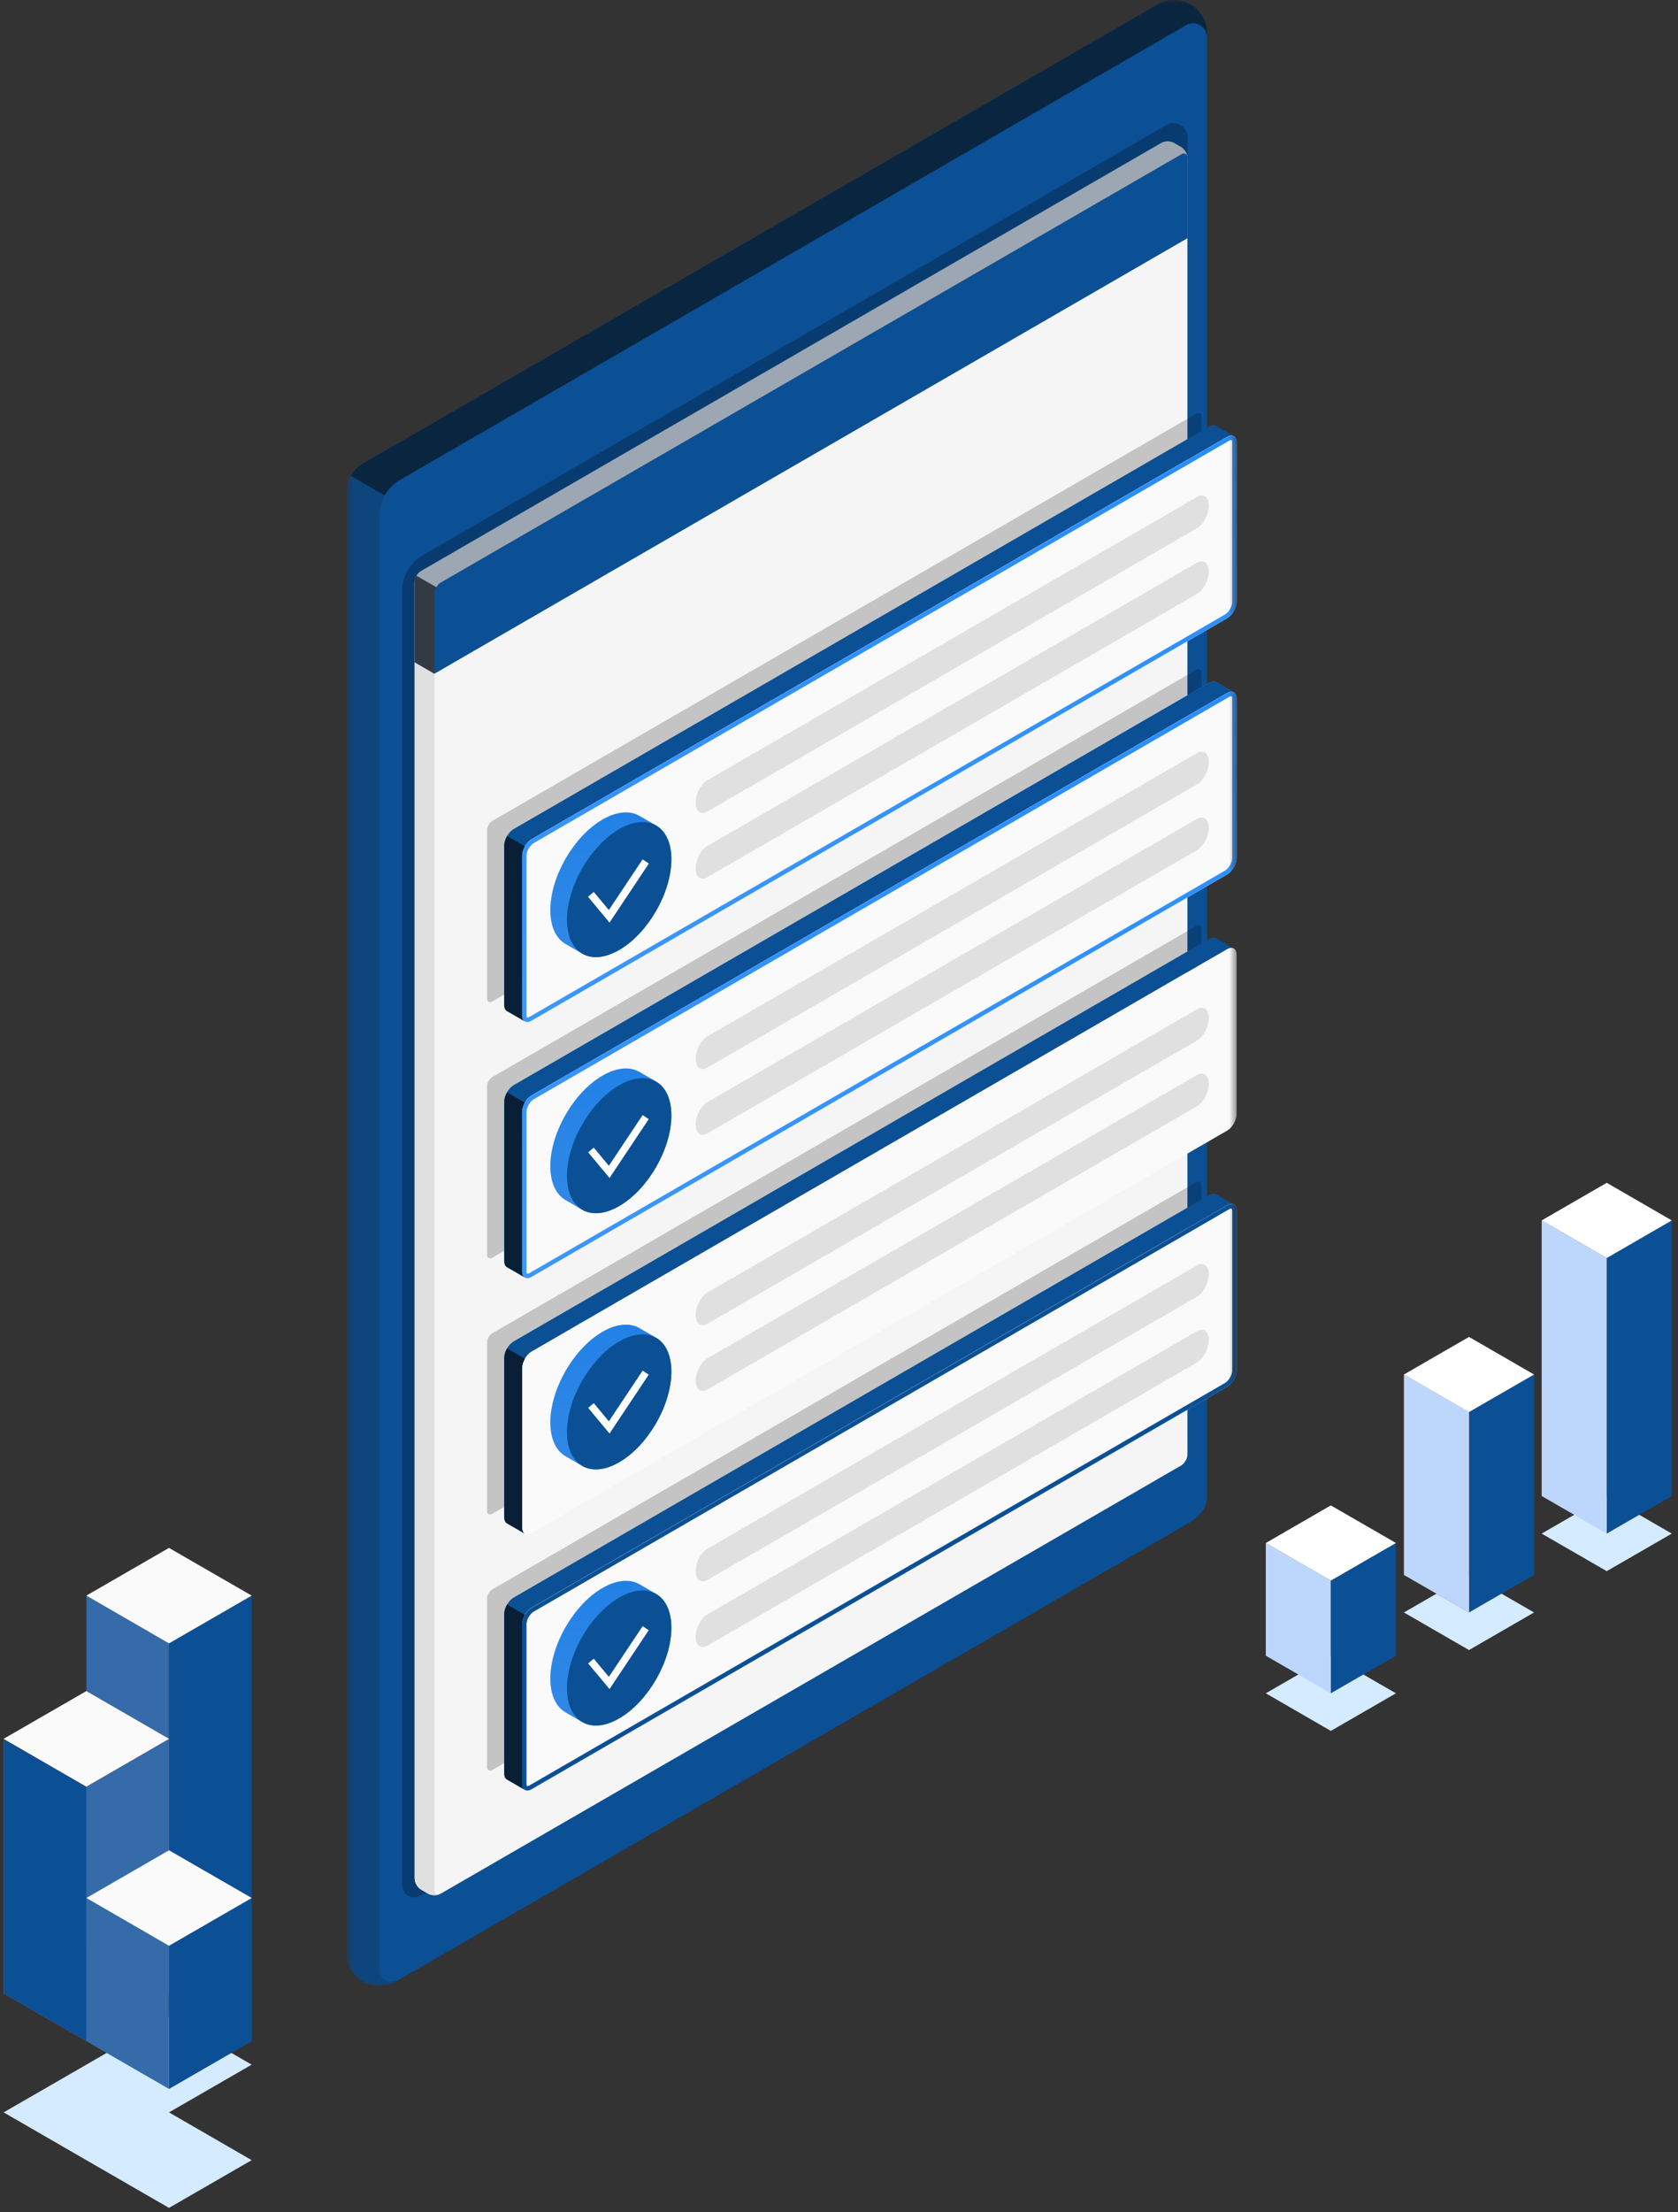 <svg width="230" height="303" viewBox="0 0 230 303" fill="none" xmlns="http://www.w3.org/2000/svg">
<rect x="0" y="0" width="230" height="303" fill="#333333" stroke="none"/>
<g clip-path="url(#clip0_5764_14061)">
<mask id="mask0_5764_14061" style="mask-type:luminance" maskUnits="userSpaceOnUse" x="47" y="0" width="123" height="272">
<path d="M169.5 0H47.5V272H169.5V0Z" fill="white"/>
</mask>
<g mask="url(#mask0_5764_14061)">
<path d="M158.87 0.489L49.542 63.589C48.412 64.238 47.5 65.826 47.5 67.131V267.738C47.5 269.043 48.419 270.624 49.549 271.274L49.966 271.512C51.097 272.161 52.934 272.154 54.058 271.505L163.386 208.322C164.516 207.666 165.428 206.085 165.428 204.78V4.256C165.428 2.951 164.51 1.369 163.379 0.72L162.962 0.482C161.831 -0.167 159.994 -0.161 158.87 0.489Z" fill="#0E457C"/>
<path d="M165.435 204.927C165.435 206.727 164.176 207.872 162.609 208.771L54.842 271.042C53.287 271.942 52.016 271.216 52.016 269.409V70.608C52.016 68.596 53.088 66.739 54.829 65.729L162.602 3.433C163.861 2.706 165.428 3.613 165.428 5.066V204.927H165.435Z" fill="#0B5095"/>
<path d="M165.434 4.262V5.066C165.434 3.619 163.861 2.713 162.602 3.433L54.828 65.729C53.955 66.224 53.255 66.944 52.773 67.786C52.76 67.812 52.748 67.825 52.741 67.851L48.078 65.157C48.457 64.501 48.965 63.929 49.549 63.595L158.87 0.489C160.001 -0.167 161.838 -0.167 162.962 0.482L163.379 0.72C164.51 1.363 165.434 2.951 165.434 4.256V4.262Z" fill="#0A2540"/>
<path opacity="0.25" d="M162.769 196.641C162.769 198.493 161.472 199.675 159.86 200.601L58.001 259.459C56.402 260.384 55.092 259.639 55.092 257.774V81.041C55.092 78.972 56.197 77.056 57.989 76.015L159.853 17.131C161.151 16.386 162.769 17.318 162.769 18.816V196.641Z" fill="black"/>
<path d="M57.699 78.219L159.178 19.581C159.66 19.304 160.437 19.304 160.919 19.581L161.895 20.146C162.377 20.423 162.762 21.098 162.762 21.651V199.212C162.762 199.765 162.371 200.44 161.895 200.717L60.416 259.356C59.934 259.632 59.157 259.632 58.682 259.356L57.699 258.79C57.217 258.513 56.832 257.838 56.832 257.286V79.724C56.832 79.171 57.224 78.496 57.699 78.219Z" fill="#F5F5F5"/>
<path d="M60.21 259.452C60.107 259.491 60.004 259.516 59.889 259.542C59.837 259.548 59.773 259.555 59.722 259.561C59.548 259.574 59.368 259.568 59.195 259.542C59.079 259.523 58.977 259.497 58.874 259.452C58.81 259.426 58.739 259.394 58.681 259.356L57.705 258.796C57.223 258.513 56.838 257.845 56.838 257.292V79.73C56.838 79.447 56.934 79.139 57.095 78.875L59.812 80.444C59.657 80.72 59.555 81.028 59.555 81.299V258.854C59.555 259.33 59.837 259.561 60.216 259.452H60.21Z" fill="#E0E0E0"/>
<path d="M161.895 20.146L160.919 19.581C160.437 19.304 159.66 19.304 159.178 19.581L57.699 78.219C57.217 78.496 56.832 79.171 56.832 79.724V90.69L59.549 92.272L162.769 32.623V21.651C162.769 21.098 162.377 20.423 161.902 20.146H161.895Z" fill="#0B5095"/>
<path d="M162.736 21.387C162.627 21.033 162.293 20.918 161.901 21.149L60.415 79.788C60.178 79.929 59.953 80.161 59.799 80.437L57.082 78.869C57.236 78.592 57.455 78.354 57.699 78.219L159.184 19.581C159.66 19.298 160.443 19.298 160.919 19.581L161.901 20.14C162.312 20.378 162.653 20.898 162.736 21.387Z" fill="#0A2340"/>
<path opacity="0.6" d="M162.736 21.387C162.627 21.033 162.293 20.918 161.901 21.149L60.415 79.788C60.178 79.929 59.953 80.161 59.799 80.437L57.082 78.869C57.236 78.592 57.455 78.354 57.699 78.219L159.184 19.581C159.66 19.298 160.443 19.298 160.919 19.581L161.901 20.14C162.312 20.378 162.653 20.898 162.736 21.387Z" fill="white"/>
<path d="M56.832 79.73V90.703L59.549 92.272V81.292C59.549 81.016 59.652 80.707 59.806 80.437L57.089 78.869C56.928 79.139 56.832 79.447 56.832 79.724V79.73Z" fill="#323B44"/>
<g opacity="0.2">
<path d="M67.495 112.424L163.951 56.666C164.356 56.428 164.69 56.62 164.69 57.09V80.129C164.69 80.598 164.362 81.17 163.951 81.408L67.495 137.16C67.09 137.398 66.756 137.205 66.756 136.736V113.697C66.756 113.228 67.083 112.656 67.495 112.418V112.424Z" fill="black"/>
</g>
<path d="M169.063 59.712C168.832 59.61 168.53 59.642 168.196 59.835L72.864 114.944C72.151 115.362 71.566 116.371 71.566 117.201V139.044C71.566 139.442 71.701 139.732 71.919 139.873C71.695 139.732 69.729 138.613 69.492 138.472C69.26 138.33 69.119 138.048 69.119 137.636V115.793C69.119 114.964 69.704 113.954 70.423 113.537L165.749 58.414C166.115 58.202 166.449 58.189 166.681 58.33C166.893 58.459 168.595 59.423 169.063 59.706V59.712Z" fill="#0B5095"/>
<path d="M72.864 114.944L168.197 59.828C168.916 59.41 169.501 59.751 169.501 60.58V82.424C169.501 83.253 168.916 84.262 168.197 84.68L72.864 139.796C72.145 140.214 71.561 139.873 71.561 139.044V117.201C71.561 116.371 72.145 115.362 72.864 114.944Z" fill="#FAFAFA"/>
<path d="M71.945 115.921L69.504 114.507C69.267 114.919 69.119 115.375 69.119 115.793V137.636C69.119 138.048 69.26 138.337 69.492 138.472C69.729 138.613 71.695 139.732 71.919 139.873C71.695 139.732 71.566 139.443 71.566 139.044V117.201C71.566 116.789 71.714 116.326 71.945 115.921Z" fill="#0A2540"/>
<path opacity="0.15" d="M71.945 115.921L69.504 114.507C69.267 114.919 69.119 115.375 69.119 115.793V137.636C69.119 138.048 69.26 138.337 69.492 138.472C69.729 138.613 71.695 139.732 71.919 139.873C71.695 139.732 71.566 139.443 71.566 139.044V117.201C71.566 116.789 71.714 116.326 71.945 115.921Z" fill="black"/>
<path d="M168.782 60.259C168.897 60.259 168.904 60.555 168.904 60.587V82.43C168.904 83.047 168.435 83.857 167.902 84.166L72.562 139.275C72.408 139.365 72.318 139.372 72.28 139.372C72.164 139.372 72.158 139.076 72.158 139.044V117.201C72.158 116.584 72.627 115.774 73.16 115.465L168.493 60.349C168.647 60.259 168.737 60.252 168.775 60.252M168.782 59.655C168.608 59.655 168.409 59.712 168.204 59.835L72.864 114.944C72.145 115.362 71.561 116.371 71.561 117.201V139.044C71.561 139.635 71.856 139.976 72.28 139.976C72.453 139.976 72.652 139.918 72.858 139.796L168.191 84.68C168.91 84.262 169.495 83.253 169.495 82.424V60.58C169.495 59.989 169.199 59.648 168.775 59.648L168.782 59.655Z" fill="url(#paint0_linear_5764_14061)"/>
<path d="M89.93 113.061C91.227 113.807 92.023 115.414 92.023 117.702C92.023 122.273 88.819 127.827 84.869 130.109C82.89 131.253 81.105 131.362 79.808 130.61C79.024 130.154 78.311 129.749 77.527 129.292C76.23 128.547 75.434 126.94 75.434 124.651C75.434 120.081 78.638 114.527 82.588 112.244C84.567 111.1 86.352 110.997 87.65 111.743C88.433 112.199 89.146 112.604 89.93 113.061Z" fill="url(#paint1_linear_5764_14061)"/>
<path opacity="0.2" d="M89.93 113.061C91.227 113.807 92.023 115.414 92.023 117.702C92.023 122.273 88.819 127.827 84.869 130.109C82.89 131.253 81.105 131.362 79.808 130.61C79.024 130.154 78.311 129.749 77.527 129.292C76.23 128.547 75.434 126.94 75.434 124.651C75.434 120.081 78.638 114.527 82.588 112.244C84.567 111.1 86.352 110.997 87.65 111.743C88.433 112.199 89.146 112.604 89.93 113.061Z" fill="#0B5095"/>
<path d="M84.868 130.109C82.89 131.253 81.104 131.356 79.807 130.61C78.509 129.864 77.713 128.257 77.713 125.969C77.713 121.398 80.918 115.844 84.868 113.562C86.846 112.418 88.632 112.315 89.929 113.061C91.226 113.807 92.023 115.414 92.023 117.702C92.023 122.273 88.818 127.827 84.868 130.109Z" fill="#0B5095"/>
<path d="M96.955 111.145L164.086 72.338C164.972 71.823 165.685 70.454 165.685 69.271C165.685 68.088 164.966 67.549 164.086 68.056L96.955 106.864C96.069 107.378 95.356 108.747 95.356 109.93C95.356 111.113 96.075 111.653 96.955 111.145ZM164.079 77.062L96.949 115.87C96.062 116.384 95.35 117.753 95.35 118.936C95.35 120.119 96.069 120.659 96.949 120.151L164.079 81.344C164.966 80.829 165.679 79.46 165.679 78.277C165.679 77.095 164.959 76.555 164.079 77.062Z" fill="#E0E0E0"/>
<g opacity="0.2">
<path d="M67.495 147.504L163.951 91.745C164.356 91.507 164.69 91.7 164.69 92.169V115.208C164.69 115.677 164.362 116.249 163.951 116.487L67.495 172.246C67.09 172.484 66.756 172.291 66.756 171.822V148.783C66.756 148.314 67.083 147.741 67.495 147.504Z" fill="black"/>
</g>
<path d="M169.063 94.798C168.832 94.695 168.53 94.727 168.196 94.92L72.864 150.03C72.151 150.448 71.566 151.457 71.566 152.286V174.13C71.566 174.528 71.701 174.817 71.919 174.959C71.695 174.817 69.729 173.699 69.492 173.557C69.26 173.416 69.119 173.133 69.119 172.722V150.878C69.119 150.049 69.704 149.04 70.423 148.622L165.749 93.5C166.115 93.287 166.449 93.275 166.681 93.416C166.893 93.545 168.595 94.509 169.063 94.792V94.798Z" fill="url(#paint2_linear_5764_14061)"/>
<path d="M169.063 94.798C168.6 94.515 166.892 93.544 166.68 93.422C166.449 93.281 166.115 93.294 165.749 93.506L70.422 148.622C70.063 148.828 69.735 149.188 69.504 149.593L71.945 151.007C72.182 150.596 72.503 150.242 72.863 150.03L168.196 94.914C168.523 94.721 168.832 94.689 169.063 94.792V94.798Z" fill="#0B5095"/>
<path d="M81 122.5L83.5 125.5L88.5 118" stroke="white"/>
<path d="M81 122.5L83.5 125.5L88.5 118" stroke="white"/>
<path d="M72.864 150.03L168.197 94.914C168.916 94.496 169.501 94.837 169.501 95.666V117.509C169.501 118.339 168.916 119.348 168.197 119.766L72.864 174.882C72.145 175.3 71.561 174.959 71.561 174.13V152.286C71.561 151.457 72.145 150.448 72.864 150.03Z" fill="#FAFAFA"/>
<path d="M71.945 151.001L69.504 149.586C69.267 149.998 69.119 150.454 69.119 150.872V172.715C69.119 173.127 69.26 173.416 69.492 173.551C69.729 173.693 71.695 174.811 71.919 174.952C71.695 174.811 71.566 174.522 71.566 174.123V152.28C71.566 151.868 71.714 151.406 71.945 151.001Z" fill="#0A2540"/>
<path opacity="0.15" d="M71.945 151.001L69.504 149.586C69.267 149.998 69.119 150.454 69.119 150.872V172.715C69.119 173.127 69.26 173.416 69.492 173.551C69.729 173.693 71.695 174.811 71.919 174.952C71.695 174.811 71.566 174.522 71.566 174.123V152.28C71.566 151.868 71.714 151.406 71.945 151.001Z" fill="black"/>
<path d="M168.782 95.338C168.897 95.338 168.904 95.634 168.904 95.666V117.509C168.904 118.126 168.435 118.936 167.902 119.245L72.569 174.361C72.415 174.451 72.325 174.457 72.286 174.457C72.171 174.457 72.164 174.162 72.164 174.129V152.286C72.164 151.669 72.633 150.859 73.166 150.55L168.499 95.434C168.653 95.344 168.743 95.338 168.782 95.338ZM168.782 94.74C168.608 94.74 168.409 94.798 168.204 94.92L72.864 150.03C72.145 150.448 71.561 151.457 71.561 152.286V174.129C71.561 174.721 71.856 175.061 72.28 175.061C72.453 175.061 72.652 175.004 72.858 174.881L168.191 119.765C168.91 119.348 169.495 118.338 169.495 117.509V95.666C169.495 95.074 169.199 94.734 168.775 94.734L168.782 94.74Z" fill="url(#paint3_linear_5764_14061)"/>
<path d="M89.93 148.14C91.227 148.886 92.023 150.493 92.023 152.775C92.023 157.345 88.819 162.899 84.869 165.181C82.89 166.326 81.105 166.435 79.808 165.683C79.024 165.226 78.311 164.821 77.527 164.365C76.23 163.619 75.434 162.012 75.434 159.724C75.434 155.153 78.638 149.599 82.588 147.317C84.567 146.173 86.352 146.07 87.65 146.816C88.433 147.272 89.146 147.677 89.93 148.134V148.14Z" fill="url(#paint4_linear_5764_14061)"/>
<path opacity="0.2" d="M89.93 148.14C91.227 148.886 92.023 150.493 92.023 152.775C92.023 157.345 88.819 162.899 84.869 165.181C82.89 166.326 81.105 166.435 79.808 165.683C79.024 165.226 78.311 164.821 77.527 164.365C76.23 163.619 75.434 162.012 75.434 159.724C75.434 155.153 78.638 149.599 82.588 147.317C84.567 146.173 86.352 146.07 87.65 146.816C88.433 147.272 89.146 147.677 89.93 148.134V148.14Z" fill="#0B5095"/>
<path d="M84.868 165.188C82.89 166.332 81.104 166.435 79.807 165.689C78.509 164.944 77.713 163.337 77.713 161.048C77.713 156.478 80.918 150.923 84.868 148.641C86.846 147.497 88.632 147.394 89.929 148.14C91.226 148.886 92.023 150.493 92.023 152.781C92.023 157.352 88.818 162.906 84.868 165.188Z" fill="#0B5095"/>
<path d="M81.002 157.5L83.502 160.5L88.502 153" stroke="white"/>
<path d="M96.955 146.224L164.086 107.417C164.972 106.903 165.685 105.533 165.685 104.351C165.685 103.168 164.966 102.628 164.086 103.136L96.955 141.943C96.069 142.457 95.356 143.827 95.356 145.009C95.356 146.192 96.075 146.732 96.955 146.224ZM164.079 112.148L96.949 150.956C96.062 151.47 95.35 152.839 95.35 154.022C95.35 155.205 96.069 155.745 96.949 155.237L164.079 116.429C164.966 115.915 165.679 114.546 165.679 113.363C165.679 112.18 164.959 111.64 164.079 112.148Z" fill="#E0E0E0"/>
<g opacity="0.2">
<path d="M67.495 182.589L163.951 126.83C164.356 126.592 164.69 126.785 164.69 127.255V150.294C164.69 150.763 164.362 151.335 163.951 151.573L67.495 207.325C67.09 207.563 66.756 207.37 66.756 206.901V183.862C66.756 183.393 67.083 182.821 67.495 182.583V182.589Z" fill="black"/>
</g>
<path d="M169.063 129.877C168.832 129.774 168.53 129.807 168.196 129.999L72.864 185.116C72.151 185.533 71.566 186.543 71.566 187.372V209.215C71.566 209.614 71.701 209.903 71.919 210.044C71.695 209.903 69.729 208.784 69.492 208.643C69.26 208.502 69.119 208.219 69.119 207.807V185.964C69.119 185.135 69.704 184.126 70.423 183.708L165.749 128.585C166.115 128.373 166.449 128.36 166.681 128.502C166.893 128.63 168.595 129.594 169.063 129.877Z" fill="#0B5095"/>
<path d="M72.864 185.116L168.197 129.999C168.916 129.582 169.501 129.922 169.501 130.752V152.595C169.501 153.424 168.916 154.433 168.197 154.851L72.864 209.967C72.145 210.385 71.561 210.044 71.561 209.215V187.372C71.561 186.543 72.145 185.533 72.864 185.116Z" fill="#FAFAFA"/>
<path d="M71.945 186.086L69.504 184.672C69.267 185.083 69.119 185.54 69.119 185.958V207.801C69.119 208.212 69.26 208.502 69.492 208.637C69.729 208.778 71.695 209.897 71.919 210.038C71.695 209.897 71.566 209.607 71.566 209.209V187.365C71.566 186.954 71.714 186.491 71.945 186.086Z" fill="#0A2540"/>
<path opacity="0.15" d="M71.945 186.086L69.504 184.672C69.267 185.083 69.119 185.54 69.119 185.958V207.801C69.119 208.212 69.26 208.502 69.492 208.637C69.729 208.778 71.695 209.897 71.919 210.038C71.695 209.897 71.566 209.607 71.566 209.209V187.365C71.566 186.954 71.714 186.491 71.945 186.086Z" fill="black"/>
<path d="M89.93 183.226C91.227 183.971 92.023 185.578 92.023 187.86C92.023 192.431 88.819 197.985 84.869 200.267C82.89 201.411 81.105 201.521 79.808 200.768C79.024 200.312 78.311 199.907 77.527 199.451C76.23 198.705 75.434 197.098 75.434 194.809C75.434 190.239 78.638 184.685 82.588 182.403C84.567 181.259 86.352 181.156 87.65 181.901C88.433 182.358 89.146 182.763 89.93 183.219V183.226Z" fill="url(#paint5_linear_5764_14061)"/>
<path opacity="0.2" d="M89.93 183.226C91.227 183.971 92.023 185.578 92.023 187.86C92.023 192.431 88.819 197.985 84.869 200.267C82.89 201.411 81.105 201.521 79.808 200.768C79.024 200.312 78.311 199.907 77.527 199.451C76.23 198.705 75.434 197.098 75.434 194.809C75.434 190.239 78.638 184.685 82.588 182.403C84.567 181.259 86.352 181.156 87.65 181.901C88.433 182.358 89.146 182.763 89.93 183.219V183.226Z" fill="#0B5095"/>
<path d="M84.868 200.273C82.89 201.418 81.104 201.521 79.807 200.775C78.509 200.029 77.713 198.422 77.713 196.134C77.713 191.563 80.918 186.009 84.868 183.727C86.846 182.583 88.632 182.48 89.929 183.226C91.226 183.971 92.023 185.578 92.023 187.867C92.023 192.437 88.818 197.991 84.868 200.273Z" fill="#0B5095"/>
<path d="M81.002 192.5L83.502 195.5L88.502 188" stroke="white"/>
<path d="M96.955 181.31L164.086 142.502C164.972 141.988 165.685 140.619 165.685 139.436C165.685 138.253 164.966 137.713 164.086 138.221L96.955 177.029C96.069 177.543 95.356 178.912 95.356 180.095C95.356 181.278 96.075 181.818 96.955 181.31ZM164.079 147.227L96.949 186.035C96.062 186.549 95.35 187.918 95.35 189.101C95.35 190.284 96.069 190.824 96.949 190.316L164.079 151.508C164.966 150.994 165.679 149.625 165.679 148.442C165.679 147.259 164.959 146.719 164.079 147.227Z" fill="#E0E0E0"/>
<g opacity="0.2">
<path d="M67.495 217.674L163.951 161.916C164.356 161.678 164.69 161.87 164.69 162.34V185.379C164.69 185.848 164.362 186.42 163.951 186.658L67.495 242.41C67.09 242.648 66.756 242.455 66.756 241.986V218.947C66.756 218.478 67.083 217.906 67.495 217.668V217.674Z" fill="black"/>
</g>
<path d="M169.063 164.962C168.832 164.86 168.53 164.892 168.196 165.085L72.864 220.201C72.151 220.619 71.566 221.628 71.566 222.457V244.3C71.566 244.699 71.701 244.988 71.919 245.13C71.695 244.988 69.729 243.87 69.492 243.728C69.26 243.587 69.119 243.304 69.119 242.893V221.049C69.119 220.22 69.704 219.211 70.423 218.793L165.749 163.67C166.115 163.458 166.449 163.445 166.681 163.587C166.893 163.715 168.595 164.68 169.063 164.962Z" fill="#0B5095"/>
<path d="M72.864 220.194L168.197 165.078C168.916 164.66 169.501 165.001 169.501 165.83V187.674C169.501 188.503 168.916 189.512 168.197 189.93L72.864 245.046C72.145 245.464 71.561 245.123 71.561 244.294V222.451C71.561 221.621 72.145 220.612 72.864 220.194Z" fill="#FAFAFA"/>
<path d="M71.945 221.171L69.504 219.757C69.267 220.169 69.119 220.625 69.119 221.043V242.886C69.119 243.298 69.26 243.587 69.492 243.722C69.729 243.863 71.695 244.982 71.919 245.123C71.695 244.982 71.566 244.692 71.566 244.294V222.451C71.566 222.039 71.714 221.576 71.945 221.171Z" fill="#0A2540"/>
<path opacity="0.15" d="M71.945 221.171L69.504 219.757C69.267 220.169 69.119 220.625 69.119 221.043V242.886C69.119 243.298 69.26 243.587 69.492 243.722C69.729 243.863 71.695 244.982 71.919 245.123C71.695 244.982 71.566 244.692 71.566 244.294V222.451C71.566 222.039 71.714 221.576 71.945 221.171Z" fill="black"/>
<path d="M168.781 165.509C168.897 165.509 168.903 165.805 168.903 165.837V187.68C168.903 188.297 168.434 189.107 167.901 189.416L72.568 244.532C72.414 244.622 72.324 244.628 72.286 244.628C72.17 244.628 72.164 244.333 72.164 244.3V222.457C72.164 221.84 72.633 221.03 73.166 220.721L168.498 165.605C168.653 165.515 168.743 165.509 168.781 165.509ZM168.781 164.905C168.608 164.905 168.409 164.963 168.203 165.085L72.87 220.201C72.151 220.619 71.566 221.628 71.566 222.457V244.3C71.566 244.892 71.862 245.232 72.286 245.232C72.459 245.232 72.658 245.175 72.864 245.053L168.197 189.936C168.916 189.519 169.5 188.509 169.5 187.68V165.837C169.5 165.245 169.205 164.905 168.781 164.905Z" fill="#0B5095"/>
<path d="M89.93 218.311C91.227 219.057 92.023 220.664 92.023 222.946C92.023 227.516 88.819 233.07 84.869 235.352C82.89 236.496 81.105 236.606 79.808 235.854C79.024 235.397 78.311 234.992 77.527 234.536C76.23 233.79 75.434 232.183 75.434 229.895C75.434 225.324 78.638 219.77 82.588 217.488C84.567 216.344 86.352 216.241 87.65 216.987C88.433 217.443 89.146 217.848 89.93 218.304V218.311Z" fill="url(#paint6_linear_5764_14061)"/>
<path opacity="0.2" d="M89.93 218.311C91.227 219.057 92.023 220.664 92.023 222.946C92.023 227.516 88.819 233.07 84.869 235.352C82.89 236.496 81.105 236.606 79.808 235.854C79.024 235.397 78.311 234.992 77.527 234.536C76.23 233.79 75.434 232.183 75.434 229.895C75.434 225.324 78.638 219.77 82.588 217.488C84.567 216.344 86.352 216.241 87.65 216.987C88.433 217.443 89.146 217.848 89.93 218.304V218.311Z" fill="#0B5095"/>
<path d="M84.868 235.352C82.89 236.496 81.104 236.599 79.807 235.854C78.509 235.108 77.713 233.501 77.713 231.212C77.713 226.642 80.918 221.088 84.868 218.806C86.846 217.662 88.632 217.559 89.929 218.304C91.226 219.05 92.023 220.657 92.023 222.946C92.023 227.516 88.818 233.07 84.868 235.352Z" fill="#0B5095"/>
<path d="M81.002 227.5L83.502 230.5L88.502 223" stroke="white"/>
<path d="M96.955 216.395L164.086 177.588C164.972 177.073 165.685 175.704 165.685 174.521C165.685 173.339 164.966 172.799 164.086 173.306L96.955 212.114C96.069 212.628 95.356 213.997 95.356 215.18C95.356 216.363 96.075 216.903 96.955 216.395ZM164.079 182.312L96.949 221.12C96.062 221.634 95.35 223.003 95.35 224.186C95.35 225.369 96.069 225.909 96.949 225.401L164.079 186.594C164.966 186.079 165.679 184.71 165.679 183.527C165.679 182.345 164.959 181.805 164.079 182.312Z" fill="#E0E0E0"/>
</g>
<path d="M173.5 231.916L182.415 226.768L191.337 231.916L182.415 237.065L173.5 231.916Z" fill="#D5EBFF"/>
<path d="M192.432 220.843L201.354 215.703L210.269 220.843L201.354 225.992L192.432 220.843Z" fill="#D5EBFF"/>
<path d="M211.311 210.043L220.233 204.894L229.148 210.043L220.233 215.184L211.311 210.043Z" fill="#D5EBFF"/>
<path d="M201.358 220.843V193.395L192.436 188.254V215.703L201.358 220.843Z" fill="#C13D1A"/>
<path d="M201.357 193.395L210.272 188.254V215.703L201.357 220.843V193.395Z" fill="#0B5095"/>
<path d="M201.358 220.843V193.395L192.436 188.254V215.703L201.358 220.843Z" fill="#BDD7FC"/>
<path d="M182.415 231.916V216.478L173.5 211.33V226.767L182.415 231.916Z" fill="#BDD7FC"/>
<path d="M182.414 216.478L191.336 211.33V226.767L182.414 231.916V216.478Z" fill="#0B5095"/>
<path d="M173.5 211.33L182.415 206.181L191.337 211.33L182.415 216.478L173.5 211.33Z" fill="white"/>
<path d="M220.235 210.042V172.297L211.312 167.148V204.894L220.235 210.042Z" fill="#BDD7FC"/>
<path d="M220.236 172.297L229.151 167.148V204.894L220.236 210.042V172.297Z" fill="#0B5095"/>
<path d="M211.312 167.149L220.235 162L229.149 167.149L220.235 172.297L211.312 167.149Z" fill="white"/>
<path d="M192.432 188.254L201.354 183.106L210.269 188.254L201.354 193.395L192.432 188.254Z" fill="white"/>
<path d="M23.163 289.313L34.498 282.776L23.163 276.24L11.835 282.776L0.5 289.313L11.835 295.857L23.163 302.393L34.498 295.857L23.163 289.313Z" fill="#D5EBFF"/>
<path d="M23.162 273.03V225.081L34.497 218.537V266.494L23.162 273.03Z" fill="#0B5095"/>
<path d="M23.163 225.081L11.836 218.537V266.494L23.163 273.03V225.081Z" fill="#346BA8"/>
<path d="M34.499 218.536L23.163 212L11.836 218.536L23.163 225.081L34.499 218.536Z" fill="#FAFAFA"/>
<path d="M34.499 275.209L23.164 268.673V273.03L34.499 279.567V275.209Z" fill="#95D359"/>
<path d="M11.836 279.567V244.698L23.163 238.154V273.03L11.836 279.567Z" fill="#C13D1A"/>
<path d="M11.835 244.698L0.5 238.154V273.03L11.835 279.567V244.698Z" fill="#DB5126"/>
<path d="M23.163 238.154L11.835 231.617L0.5 238.154L11.835 244.698L23.163 238.154Z" fill="#EF602E"/>
<path d="M11.836 279.567V244.698L23.163 238.154V273.03L11.836 279.567Z" fill="#346BA8"/>
<path d="M11.835 244.698L0.5 238.154V273.03L11.835 279.567V244.698Z" fill="#0B5095"/>
<path d="M23.163 238.154L11.835 231.617L0.5 238.154L11.835 244.698L23.163 238.154Z" fill="#FAFAFA"/>
<path d="M23.168 286.103V266.493L34.503 259.949V279.566L23.168 286.103Z" fill="#0B5095"/>
<path d="M23.167 266.493L11.84 259.949V279.566L23.167 286.103V266.493Z" fill="#346BA8"/>
<path d="M34.503 259.949L23.167 253.413L11.84 259.949L23.167 266.493L34.503 259.949Z" fill="#FAFAFA"/>
</g>
<defs>
<linearGradient id="paint0_linear_5764_14061" x1="120.528" y1="59.648" x2="120.528" y2="139.976" gradientUnits="userSpaceOnUse">
<stop stop-color="#288DFB"/>
<stop offset="1" stop-color="#3C97FB"/>
</linearGradient>
<linearGradient id="paint1_linear_5764_14061" x1="83.729" y1="111.267" x2="83.729" y2="131.089" gradientUnits="userSpaceOnUse">
<stop stop-color="#288DFB"/>
<stop offset="1" stop-color="#3C97FB"/>
</linearGradient>
<linearGradient id="paint2_linear_5764_14061" x1="119.091" y1="93.323" x2="119.091" y2="174.959" gradientUnits="userSpaceOnUse">
<stop stop-color="#288DFB"/>
<stop offset="1" stop-color="#3C97FB"/>
</linearGradient>
<linearGradient id="paint3_linear_5764_14061" x1="120.528" y1="94.734" x2="120.528" y2="175.061" gradientUnits="userSpaceOnUse">
<stop stop-color="#288DFB"/>
<stop offset="1" stop-color="#3C97FB"/>
</linearGradient>
<linearGradient id="paint4_linear_5764_14061" x1="83.729" y1="146.34" x2="83.729" y2="166.162" gradientUnits="userSpaceOnUse">
<stop stop-color="#288DFB"/>
<stop offset="1" stop-color="#3C97FB"/>
</linearGradient>
<linearGradient id="paint5_linear_5764_14061" x1="83.729" y1="181.425" x2="83.729" y2="201.247" gradientUnits="userSpaceOnUse">
<stop stop-color="#288DFB"/>
<stop offset="1" stop-color="#3C97FB"/>
</linearGradient>
<linearGradient id="paint6_linear_5764_14061" x1="83.729" y1="216.51" x2="83.729" y2="236.333" gradientUnits="userSpaceOnUse">
<stop stop-color="#288DFB"/>
<stop offset="1" stop-color="#3C97FB"/>
</linearGradient>
<clipPath id="clip0_5764_14061">
<rect width="230" height="303" fill="white"/>
</clipPath>
</defs>
</svg>

